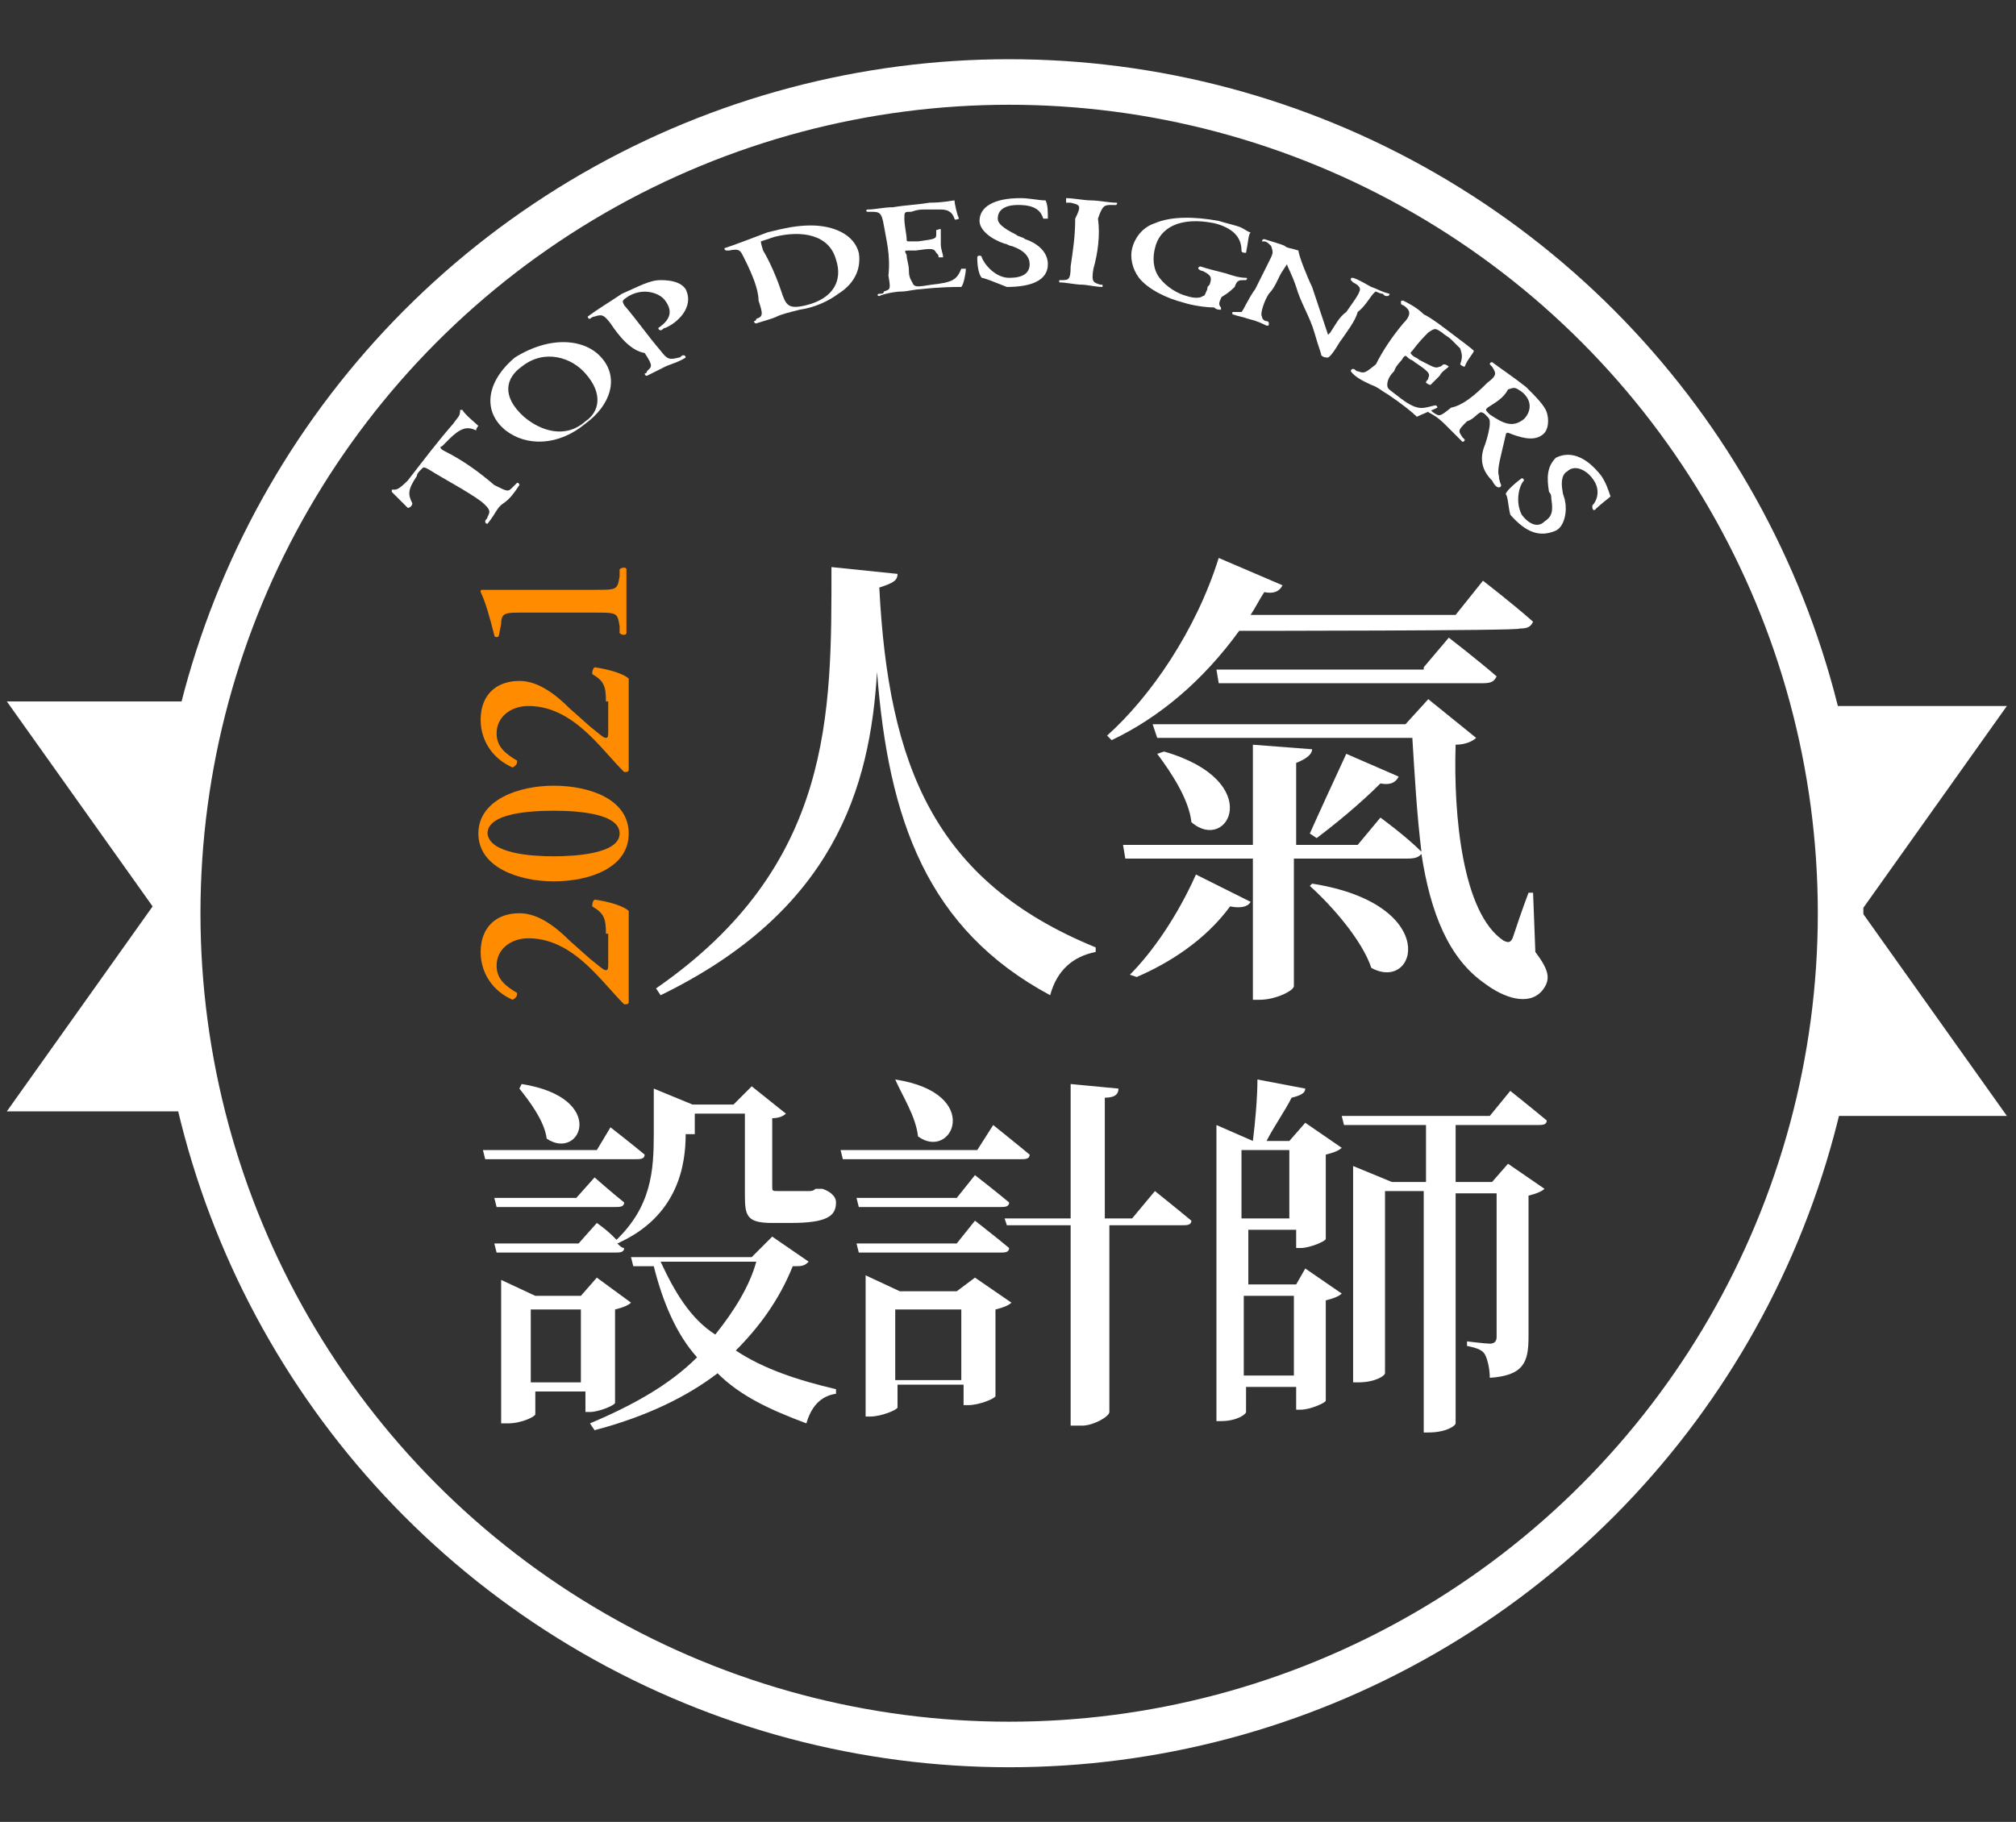 <?xml version="1.0" encoding="utf-8"?>
<!-- Generator: Adobe Illustrator 26.0.1, SVG Export Plug-In . SVG Version: 6.00 Build 0)  -->
<svg version="1.1" id="圖層_1" xmlns="http://www.w3.org/2000/svg" xmlns:xlink="http://www.w3.org/1999/xlink" x="0px" y="0px"
	 viewBox="0 0 88.5 80" style="enable-background:new 0 0 88.5 80;" xml:space="preserve">
<rect x="0" y="0" width="88.5" height="80" fill="#333333" stroke="none"/>
<style type="text/css">
	.st0{fill:none;stroke:#FFFFFF;stroke-width:2;stroke-miterlimit:10;}
	.st1{fill:#FFFFFF;}
	.st2{fill:#FF8B00;}
</style>
<g id="圖層_1_00000155856926554377890960000012542529660098462353_">
	<g id="圖層_2_00000010287126084480504820000009441716681823646380_">
	</g>
	<g id="圖層_1_00000043453086235838134320000001967142744252347535_">
		<g id="圖層_1_00000121986137082054721070000007585807335624506271_">
			<g id="圖層_2_00000032639354476890285430000010309189961729377426_">
			</g>
			<g id="圖層_1_00000133492921740006533580000003648494824854911167_">
				<g id="圖層_2_00000137848256138339621380000007675723800086366902_">
				</g>
				<g>
					<g>
						<ellipse class="st0" cx="44.3" cy="40.1" rx="36.5" ry="36.5"/>
					</g>
					<g>
						<g>
							<path class="st1" d="M39.4,25.2c0,0.3-0.2,0.4-0.8,0.6c0.4,7.8,2.4,12.9,9.5,15.8v0.2c-1,0.2-1.7,0.8-2,1.9
								c-5.4-2.9-7.1-7.7-7.6-14.2C38.2,34.6,36.6,40,29,43.7l-0.2-0.3c7.8-5.4,7.7-12.1,7.7-18.5L39.4,25.2z"/>
							<path class="st1" d="M54.4,27.7c-1.6,2.2-3.5,3.8-5.6,4.8l-0.2-0.2c1.9-1.7,3.9-4.6,4.9-7.8l2.8,1.2
								c-0.1,0.2-0.3,0.4-0.8,0.3c-0.2,0.3-0.4,0.7-0.6,1h9l1.2-1.5c0,0,1.3,1,2.2,1.8c-0.1,0.2-0.2,0.3-0.6,0.3
								C66.9,27.7,54.4,27.7,54.4,27.7z M67.4,41.8c0.6,0.8,0.7,1.2,0.3,1.7c-0.6,0.7-1.7,0.3-2.5-0.3c-1.6-1.1-2.4-3.1-2.8-5.7
								c-0.1,0.1-0.2,0.2-0.6,0.2h-5v5.6c0,0.2-0.8,0.6-1.5,0.6H55v-6.2h-5.6l-0.1-0.6H55v-4.4l2.6,0.2c0,0.2-0.2,0.4-0.7,0.6v3.6
								h2.7l1-1.2c0,0,1.1,0.8,1.8,1.5c-0.2-1.6-0.3-3.4-0.4-5H50.8l-0.2-0.6h11.1l1-1.1l2.1,1.7c-0.1,0.1-0.4,0.3-0.9,0.3
								c-0.1,3.1,0.3,7.4,2.1,8.6c0.2,0.1,0.3,0.1,0.4-0.1c0.2-0.6,0.4-1.2,0.7-2h0.2L67.4,41.8z M49.6,42.8c1-1,2.1-2.6,2.9-4.4
								l2.4,1.2c-0.1,0.2-0.4,0.3-0.9,0.2c-1.1,1.5-2.7,2.5-4.1,3.1L49.6,42.8z M51.1,33c4.5,1.3,2.8,4.5,1.2,3.1
								c-0.1-1-0.9-2.2-1.5-3L51.1,33z M62.5,29.3l1.1-1.3c0,0,1.3,1,2.1,1.7c-0.1,0.2-0.2,0.3-0.6,0.3H53.5l-0.1-0.6h9.1V29.3z
								 M57.6,38.8c5.7,0.9,4.6,4.8,2.6,3.7c-0.4-1.2-1.7-2.7-2.7-3.6L57.6,38.8z M61.4,34.1c-0.1,0.2-0.3,0.4-0.8,0.3
								c-0.9,0.9-2,1.8-2.8,2.4l-0.3-0.2c0.4-0.9,1-2.2,1.6-3.5L61.4,34.1z"/>
							<path class="st1" d="M26.8,49.5c0,0,0.9,0.7,1.5,1.2c0,0.2-0.2,0.2-0.4,0.2h-6.6l-0.1-0.4h5L26.8,49.5z M30.1,49.8
								c0,1.3-0.3,3.6-3,4.8c0.1,0.1,0.2,0.2,0.3,0.2c0,0.2-0.2,0.2-0.4,0.2h-5.2l-0.1-0.4h3.7l0.8-0.9c0,0,0.6,0.4,1,0.9L27,54.5
								c1.6-1.5,1.7-3.1,1.7-4.7v-2l1.7,0.7h1.8l0.8-0.8l1.5,1.2c-0.1,0.1-0.3,0.2-0.6,0.2v3c0,0.2,0,0.2,0.3,0.2h0.6
								c0.2,0,0.4,0,0.4,0h0.3c0.1,0,0.2,0,0.3-0.1H36h0.1c0.3,0.1,0.6,0.3,0.6,0.6c0,0.6-0.4,0.9-2,0.9h-0.8
								c-1.1,0-1.2-0.3-1.2-1.2v-3.6h-2.2v0.9C30.5,49.8,30.1,49.8,30.1,49.8z M25.3,52.6l0.8-0.9c0,0,0.8,0.7,1.3,1.1
								c0,0.2-0.2,0.2-0.4,0.2h-5.2l-0.1-0.4C21.7,52.6,25.3,52.6,25.3,52.6z M27,61.6c0,0.1-0.7,0.4-1.1,0.4h-0.2v-0.9h-2.2v1
								c0,0.1-0.6,0.4-1.2,0.4H22v-6.3l1.5,0.7h2l0.7-0.8l1.5,1.1c-0.1,0.1-0.3,0.2-0.7,0.3v3.9l0,0V61.6z M22.9,47.6
								c3.8,0.6,2.6,3.4,1.1,2.4c-0.1-0.8-0.8-1.7-1.2-2.2L22.9,47.6z M25.5,60.7v-3.2h-2.2v3.2H25.5z M35.5,55.4
								c-0.2,0.2-0.3,0.2-0.7,0.2c-0.6,1.5-1.5,2.7-2.5,3.7c1.2,0.8,2.7,1.3,4.4,1.7v0.2c-0.7,0.1-1.1,0.6-1.3,1.3
								c-1.6-0.6-2.9-1.2-3.9-2.2c-1.3,1-3.1,1.9-5.4,2.5l-0.2-0.3c1.9-0.8,3.5-1.7,4.7-2.9c-0.9-1-1.5-2.4-1.9-4h-0.9l-0.1-0.4H33
								l0.9-0.9L35.5,55.4z M29,55.4c0.6,1.3,1.3,2.5,2.4,3.2c0.8-1,1.5-2.1,1.8-3.2H29z"/>
							<path class="st1" d="M43.6,49.4c0,0,1,0.8,1.6,1.3c0,0.2-0.2,0.2-0.4,0.2H37l-0.1-0.4h6L43.6,49.4z M42,52.6l0.8-1
								c0,0,0.9,0.7,1.5,1.2c0,0.2-0.2,0.2-0.4,0.2h-6.2l-0.1-0.4C37.5,52.6,42,52.6,42,52.6z M42.8,53.6c0,0,0.9,0.7,1.5,1.2
								c0,0.2-0.2,0.2-0.4,0.2h-6.2l-0.1-0.4H42L42.8,53.6z M42.8,56.1l1.6,1.1c-0.1,0.1-0.3,0.2-0.7,0.3v3.8c0,0.1-0.7,0.4-1.2,0.4
								h-0.2v-0.9h-2.9v1c0,0.1-0.7,0.4-1.2,0.4H38V56l1.5,0.7H42L42.8,56.1z M39.3,47.4c3.9,0.6,2.5,3.6,1,2.5
								C40.2,49,39.6,48.1,39.3,47.4L39.3,47.4z M42.2,60.6v-3.1h-2.9v3.1H42.2z M50.7,52.3c0,0,1,0.8,1.6,1.3
								c0,0.2-0.2,0.2-0.4,0.2h-3.2V62c0,0.2-0.7,0.6-1.2,0.6H47v-8.8h-2.8l-0.1-0.3H47v-5.9l2.1,0.2c0,0.2-0.1,0.4-0.6,0.4v5.3h1.2
								L50.7,52.3z"/>
							<path class="st1" d="M57.3,55.7l1.6,1.1c-0.1,0.1-0.3,0.2-0.7,0.3v4.4c0,0.1-0.7,0.4-1.1,0.4h-0.2v-1h-2.2V62
								c0,0.1-0.4,0.4-1.1,0.4h-0.2v-13l1.6,0.7l0,0c0.1-0.8,0.2-1.9,0.2-2.7l2.1,0.4c0,0.2-0.2,0.3-0.6,0.4
								c-0.3,0.6-0.8,1.3-1.1,1.9h1l0.7-0.8l1.6,1.1c-0.1,0.1-0.3,0.2-0.7,0.3v3.7c0,0.1-0.7,0.4-1.1,0.4h-0.2V54h-2.1v2.4h2.1
								L57.3,55.7z M54.5,50.5v3h2.1v-3H54.5z M56.8,60.4v-3.5h-2.2v3.5H56.8z M63.9,49.4v2.5h1.6l0.7-0.8l1.6,1.1
								c-0.1,0.1-0.3,0.2-0.7,0.3v6.2c0,1.1-0.2,1.7-1.7,1.8c0-0.4-0.1-0.8-0.2-1s-0.3-0.3-0.8-0.4v-0.2c0,0,0.8,0.1,1,0.1
								s0.3-0.1,0.3-0.3v-6.3h-1.8v10.1c0,0.1-0.4,0.4-1.2,0.4h-0.2V52.3h-1.7v8c0,0.1-0.4,0.4-1.2,0.4h-0.2v-9.5l1.7,0.7h1.5v-2.5
								H59L58.9,49h6.5l0.9-1.1c0,0,1,0.8,1.6,1.3c0,0.2-0.2,0.2-0.4,0.2C67.4,49.4,63.9,49.4,63.9,49.4z"/>
						</g>
					</g>
					<path class="st1" d="M88.1,31h-8c0.7,2.8,1.1,5.8,1.1,9c0,3-0.3,6-1.1,9h8l-6.4-9L88.1,31z"/>
					<path class="st1" d="M0.3,48.8h8c-0.7-2.8-1.1-5.8-1.1-9c0-3,0.3-6,1.1-9h-8l6.4,9L0.3,48.8z"/>
					<g>
						<g>
							<path class="st2" d="M26.6,41c0-0.7-0.1-0.9-0.6-1.2c0-0.1,0-0.2,0.1-0.3c0.7,0.1,1.3,0.3,1.5,0.5c0,0.4,0,0.8,0,1.3v1.6
								c0,0.6,0,0.9,0,1.1c0,0.1-0.1,0.1-0.2,0.1c-0.5-0.5-0.8-0.9-1.4-1.5c-0.8-0.8-1.7-1.4-2.8-1.4c-0.8,0-1.4,0.5-1.4,1.2
								c0,0.6,0.4,0.9,0.9,1.2c0,0.1,0,0.2-0.2,0.3c-0.9-0.4-1.4-1.2-1.4-2.1c0-1.1,0.7-1.7,1.7-1.7c0.6,0,1.3,0.3,2.2,1.2l0.9,0.8
								c0.5,0.4,0.6,0.5,0.7,0.5s0.1-0.1,0.1-0.3V41H26.6z"/>
							<path class="st2" d="M24.3,34.5c1.6,0,3.3,0.6,3.3,2.1s-1.7,2.1-3.3,2.1c-1.5,0-3.3-0.6-3.3-2.1S22.8,34.5,24.3,34.5z
								 M24.3,37.6c0.9,0,2.9-0.1,2.9-1s-1.9-1-2.9-1s-2.9,0.1-2.9,1C21.5,37.5,23.4,37.6,24.3,37.6z"/>
							<path class="st2" d="M26.6,30.8c0-0.7-0.1-0.9-0.6-1.2c0-0.1,0-0.2,0.1-0.3c0.7,0.1,1.3,0.3,1.5,0.5c0,0.4,0,0.8,0,1.3v1.6
								c0,0.6,0,0.9,0,1.1c0,0.1-0.1,0.1-0.2,0.1c-0.5-0.5-0.8-0.9-1.4-1.5c-0.8-0.8-1.7-1.4-2.8-1.4c-0.8,0-1.4,0.5-1.4,1.2
								c0,0.6,0.4,0.9,0.9,1.2c0,0.1,0,0.2-0.2,0.3c-0.9-0.4-1.4-1.2-1.4-2.1c0-1.1,0.7-1.7,1.7-1.7c0.6,0,1.3,0.3,2.2,1.2l0.9,0.8
								c0.5,0.4,0.6,0.5,0.7,0.5s0.1-0.1,0.1-0.3v-1.3H26.6z"/>
							<path class="st2" d="M26.1,25.9c1,0,1,0,1.1-0.6V25c0.1-0.1,0.3-0.1,0.3,0c0,0.5,0,0.9,0,1.4s0,1,0,1.4c0,0.1-0.2,0.1-0.3,0
								v-0.3c-0.1-0.6-0.1-0.6-1.1-0.6h-3.2c-0.7,0-0.9,0-0.9,0.5l-0.1,0.5c0,0.1-0.2,0.1-0.2,0c-0.2-0.8-0.4-1.5-0.6-1.9
								c0-0.1,0-0.1,0.1-0.1c0.2,0,0.8,0,1.2,0H26.1z"/>
						</g>
					</g>
				</g>
				<g>
					<g>
						<path class="st1" d="M18.8,20.6c-0.2-0.1-0.2-0.1-0.3,0c-0.1,0.1-0.2,0.2-0.2,0.3c-0.4,0.6-0.4,0.8-0.2,1.2
							c0,0.1-0.1,0.2-0.2,0.2c-0.2-0.2-0.6-0.6-0.7-0.7c0,0,0,0,0-0.1c0,0,0,0,0.1,0s0.2,0,0.6-0.4c0.7-0.9,1.3-1.7,2-2.5
							c0.2-0.3,0.3-0.3,0.3-0.6l0,0h0.1c0.1,0.2,0.6,0.6,0.7,0.7c0,0-0.1,0.1-0.1,0.2c-0.4-0.2-0.7-0.1-1.2,0.4
							c-0.1,0.1-0.2,0.2-0.3,0.3c-0.1,0-0.1,0.1,0.1,0.2c0.8,0.4,1.5,0.9,2.2,1.5c0.6,0.3,0.6,0.3,0.8,0.1c0.1-0.1,0.1-0.1,0.2-0.2
							c0.1,0,0.1,0.1,0.1,0.1c-0.2,0.3-0.4,0.6-0.7,0.8s-0.3,0.4-0.7,0.9c0,0-0.1,0-0.1-0.1s0.1-0.1,0.1-0.2
							c0.1-0.2,0.2-0.3-0.3-0.7C20.4,21.5,19.6,21.1,18.8,20.6z"/>
						<path class="st1" d="M26.4,15.7c0.8,0.9,0.4,2.1-0.7,2.9c-1.2,1-2.6,1-3.5,0.3c-1-0.8-0.9-2.1,0.4-3.2
							C24.2,14.7,25.7,14.9,26.4,15.7z M23,18.3c0.7,0.6,1.8,1,2.7,0.2c0.6-0.4,0.8-1.2,0-2.1c-0.6-0.7-1.8-1.1-2.8-0.3
							C22.2,16.6,22,17.4,23,18.3z"/>
						<path class="st1" d="M26.8,14.2c-0.3-0.4-0.4-0.4-0.7-0.3c-0.1,0-0.2,0.1-0.2,0.1c-0.1,0-0.1-0.1-0.1-0.1
							c0.4-0.3,0.9-0.6,1.5-1c0.7-0.3,1.2-0.6,1.7-0.6s0.9,0.1,1.1,0.4c0.4,0.8-0.4,1.5-0.9,1.7c-0.1,0-0.1,0.1-0.2,0.1
							s-0.1-0.1-0.1-0.1c0.6-0.4,0.6-0.8,0.3-1.2c-0.2-0.3-0.9-0.6-1.6-0.2c-0.3,0.2-0.3,0.2-0.2,0.4c0.6,0.7,1,1.3,1.6,2
							c0.3,0.4,0.4,0.4,0.8,0.3c0.1,0,0.1-0.1,0.2-0.1s0.1,0.1,0.1,0.1c-0.3,0.2-0.7,0.3-0.9,0.4c-0.2,0.1-0.6,0.3-0.8,0.4
							c-0.1,0-0.1-0.1-0.1-0.1s0.1,0,0.1-0.1c0.2-0.2,0.3-0.2-0.1-0.8C27.7,15.4,27.2,14.8,26.8,14.2z"/>
						<path class="st1" d="M32.7,11.4C32.5,11,32.5,10.9,32,11h-0.1c-0.1,0-0.1-0.1-0.1-0.1c0.6-0.2,1.1-0.4,1.9-0.7
							c0.8-0.2,1.3-0.3,1.9-0.3c1,0,1.9,0.4,2.1,1.2c0.1,0.6-0.1,1.3-0.9,1.8c-0.4,0.3-1,0.6-1.7,0.7c-0.4,0.1-0.8,0.2-1,0.3
							s-0.6,0.2-0.9,0.3c-0.1,0-0.1-0.1-0.1-0.1s0.1,0,0.1-0.1c0.3-0.1,0.3-0.2,0.1-0.8C33.3,12.7,33,12,32.7,11.4z M34.3,12.8
							c0.2,0.6,0.3,0.8,1.1,0.6c1.2-0.3,1.6-1.1,1.3-2c-0.3-1.1-1.5-1.3-2.7-1c-0.3,0.1-0.6,0.2-0.6,0.2s0,0.1,0.1,0.4
							C33.8,11.5,34.1,12.2,34.3,12.8z"/>
						<path class="st1" d="M38.8,9.9c-0.1-0.6-0.2-0.6-0.6-0.6h-0.1c-0.1,0-0.1-0.1,0-0.1c0.3,0,0.7-0.1,1.1-0.1
							c0.6-0.1,1-0.1,1.6-0.2c0.6,0,1-0.1,1.1-0.1c0,0.1,0.1,0.6,0.2,0.8c0,0-0.2,0.1-0.2,0c-0.1-0.3-0.3-0.4-0.6-0.4s-0.4,0-0.7,0
							c-0.2,0-0.3,0-0.6,0.1c-0.3,0-0.3,0-0.3,0.3s0.1,0.7,0.1,0.9c0,0.1,0,0.1,0.2,0.1c0.1,0,0.2,0,0.3,0c0.7-0.1,0.8-0.1,0.8-0.3
							c0-0.1,0-0.1,0-0.2c0.1,0,0.2-0.1,0.2,0s0,0.3,0,0.6s0.1,0.4,0.1,0.6h-0.2c0-0.1,0-0.1-0.1-0.2c-0.1-0.2-0.2-0.2-0.9-0.1
							c-0.1,0-0.2,0-0.3,0c-0.2,0-0.2,0-0.1,0.2c0,0.2,0.1,0.4,0.1,0.7s0.1,0.4,0.2,0.6c0.1,0.1,0.2,0.1,0.8,0
							c0.9-0.1,1.1-0.2,1.3-0.7c0.1,0,0.2,0,0.2,0c0,0.2-0.1,0.7-0.2,0.8c-0.3,0-0.9,0-1.8,0.1c-0.2,0-0.6,0.1-0.8,0.1
							c-0.3,0-0.8,0.1-1,0.2c-0.1,0-0.1-0.1,0-0.1s0.2,0,0.2-0.1c0.3-0.1,0.3-0.1,0.2-0.7C39.1,11.2,38.9,10.5,38.8,9.9z"/>
						<path class="st1" d="M43.1,12.2c-0.1-0.1-0.2-0.4-0.2-0.9c0-0.1,0.2-0.1,0.2,0c0.1,0.3,0.6,0.9,1.2,0.9c0.6,0,0.9-0.2,0.9-0.6
							c0-0.3-0.2-0.6-0.8-0.8c-0.1,0-0.2-0.1-0.3-0.1c-0.6-0.2-1.1-0.6-1.1-1c0-0.6,0.6-1,1.8-1c0.4,0,0.8,0.1,1.1,0.1
							C46,9,46,9.3,46,9.6h-0.2C45.7,9.3,45.5,9,44.7,9c-0.7,0-0.9,0.3-0.9,0.6c0,0.2,0.2,0.4,0.8,0.7c0.1,0.1,0.3,0.1,0.4,0.2
							c0.6,0.2,1,0.6,1,1.1c0,0.7-0.7,1-1.8,1C43.7,12.4,43.2,12.2,43.1,12.2z"/>
						<path class="st1" d="M48,11.8c-0.1,0.6,0,0.6,0.3,0.7h0.1v0.1c-0.3,0-0.7-0.1-0.9-0.1c-0.3,0-0.7-0.1-1-0.1v-0.1h0.1
							c0.3,0,0.4,0,0.4-0.6c0.1-0.7,0.2-1.3,0.2-2.1C47.5,9,47.4,9,47,8.9c-0.1,0-0.1,0-0.2,0V8.7c0.3,0,0.8,0.1,1.1,0.1
							s0.8,0.1,1.1,0.1c0.1,0,0,0.1,0,0.1c-0.1,0-0.1,0-0.2,0c-0.3,0-0.4,0-0.6,0.6C48.3,10.3,48.2,11.1,48,11.8z"/>
						<path class="st1" d="M53.6,13.1c-0.1,0.2-0.1,0.3,0,0.4v0.1c-0.1,0-0.2,0-0.3-0.1c-0.4,0-1-0.1-1.3-0.2
							c-0.8-0.2-1.6-0.6-2-1.1c-0.3-0.4-0.4-0.9-0.3-1.3c0.1-0.4,0.4-0.9,1-1.1c0.7-0.3,1.7-0.3,2.8-0.1c0.3,0.1,0.8,0.2,1,0.3
							s0.3,0.2,0.4,0.2c-0.1,0.1-0.1,0.4-0.2,0.9c-0.1,0-0.2,0-0.2-0.1c0-0.6-0.4-1-1.2-1.2c-1.5-0.3-2.4,0.2-2.6,1.1
							c-0.1,0.4-0.1,0.9,0.2,1.3c0.3,0.4,0.8,0.7,1.2,0.8c0.3,0.1,0.6,0.1,0.7,0c0.1,0,0.1-0.1,0.2-0.3c0-0.1,0-0.1,0.1-0.2
							c0.1-0.3,0.1-0.4-0.3-0.6c-0.1,0-0.2-0.1-0.2-0.1s0-0.1,0.1-0.1c0.3,0.1,0.7,0.2,1.1,0.3c0.3,0.1,0.6,0.2,0.9,0.2
							c0.1,0,0,0.1,0,0.1h-0.1c-0.2,0-0.3,0-0.4,0.3C53.8,13,53.6,13,53.6,13.1z"/>
						<path class="st1" d="M58.9,14.9c-0.1,0.1-0.4,0.7-0.6,0.8c-0.1,0-0.2,0-0.3-0.1c0-0.1-0.1-0.3-0.3-1s-0.6-1.3-0.8-2
							c-0.2-0.6-0.4-0.9-0.4-1c0,0,0,0-0.2,0.3s-0.3,0.7-0.6,1c-0.2,0.3-0.4,0.9-0.3,1c0,0.1,0.1,0.2,0.2,0.2c0,0,0.1,0,0.1,0.1
							s0,0.1-0.1,0.1c-0.2-0.1-0.4-0.2-0.8-0.3c-0.3-0.1-0.4-0.1-0.7-0.2v-0.1h0.1c0.1,0,0.2,0,0.3,0c0.1-0.1,0.3-0.6,0.6-1
							c0.2-0.4,0.4-0.8,0.6-1.2c0.2-0.4,0.2-0.4,0.1-0.7c-0.1-0.1-0.2-0.2-0.3-0.2h-0.1c0,0,0-0.1,0.1-0.1c0.3,0.1,0.7,0.2,0.9,0.3
							c0.1,0.1,0.3,0.1,0.6,0.2c0,0.2,0.4,1.2,0.6,1.6c0.1,0.3,0.2,0.6,0.3,0.9c0.1,0.3,0.4,1.2,0.4,1.2s0,0,0.1-0.1
							c0.2-0.3,0.4-0.7,0.7-0.9c0.2-0.3,0.6-0.8,0.6-1c0-0.1-0.1-0.2-0.3-0.3l-0.1-0.1c0-0.1,0-0.1,0.1-0.1c0.3,0.1,0.6,0.3,0.8,0.4
							c0.3,0.1,0.4,0.2,0.8,0.3c0,0,0,0.1-0.1,0.1s-0.1,0-0.2-0.1c-0.1,0-0.3-0.1-0.3-0.1c-0.2,0.1-0.4,0.6-0.8,0.9
							C59.5,14.1,59.1,14.6,58.9,14.9z"/>
						<path class="st1" d="M61.6,14.2c0.4-0.4,0.3-0.6,0-0.8c0,0-0.1,0-0.1-0.1s0-0.1,0.1-0.1c0.2,0.1,0.6,0.3,0.9,0.6
							c0.4,0.2,0.9,0.6,1.3,0.9c0.4,0.3,0.8,0.6,0.9,0.7c0,0.1-0.3,0.4-0.4,0.7c-0.1,0-0.2-0.1-0.2-0.1c0.1-0.3,0.1-0.4,0-0.7
							c-0.1-0.1-0.3-0.3-0.4-0.4c-0.1-0.1-0.3-0.2-0.4-0.3c-0.3-0.2-0.3-0.2-0.6,0c-0.2,0.2-0.4,0.4-0.7,0.8c-0.1,0.1-0.1,0.1,0,0.2
							c0.1,0.1,0.2,0.1,0.3,0.2c0.6,0.3,0.7,0.4,0.9,0.3c0.1,0,0.1-0.1,0.2-0.1s0.2,0.1,0.2,0.1c-0.1,0.1-0.3,0.2-0.4,0.4
							c-0.1,0.1-0.3,0.3-0.4,0.4c-0.1,0-0.2-0.1-0.2-0.1c0-0.1,0.1-0.1,0.1-0.2c0.1-0.2,0-0.3-0.6-0.7c-0.1-0.1-0.2-0.1-0.3-0.2
							c-0.1-0.1-0.1-0.1-0.2,0c-0.1,0.2-0.3,0.3-0.4,0.6c-0.2,0.2-0.3,0.4-0.3,0.6s0.1,0.2,0.6,0.6c0.8,0.6,1,0.4,1.5,0.3
							c0.1,0,0.1,0.1,0.1,0.1c-0.2,0.1-0.7,0.3-0.9,0.4c-0.2-0.2-0.7-0.6-1.3-1c-0.2-0.1-0.4-0.3-0.7-0.4c-0.2-0.1-0.7-0.3-0.9-0.6
							c0,0,0-0.1,0.1-0.1s0.1,0.1,0.2,0.1c0.3,0.1,0.3,0.1,0.8-0.3C60.7,15.4,61.1,14.8,61.6,14.2z"/>
						<path class="st1" d="M65.3,16.8c0.4-0.3,0.4-0.4,0.2-0.7L65.4,16c0-0.1,0.1-0.1,0.1-0.1c0.4,0.3,1,0.7,1.5,1.1
							c0.4,0.4,0.8,0.8,0.9,1.1c0.1,0.3,0.1,0.8-0.2,1c-0.4,0.3-1,0.1-1.5-0.1c0,0-0.1,0-0.1,0.1c-0.2,0.9-0.4,1.5-0.3,1.8
							c0,0.2,0.1,0.4,0.1,0.4s0,0.1-0.1,0.1s-0.2-0.1-0.3-0.3c-0.4-0.4-0.6-0.9-0.3-1.6c0.1-0.3,0.2-0.7,0.2-0.9
							c0-0.2,0-0.2-0.2-0.4c-0.1-0.1-0.2-0.1-0.2-0.1c-0.2,0.1-0.3,0.3-0.6,0.4c-0.4,0.4-0.4,0.4-0.2,0.7l0.1,0.1
							c0,0.1-0.1,0.1-0.1,0.1c-0.2-0.2-0.4-0.4-0.7-0.7c-0.2-0.2-0.4-0.4-0.8-0.6c0,0,0-0.1,0.1-0.1l0.1,0.1
							c0.3,0.2,0.3,0.2,0.8-0.2C64.2,17.8,64.7,17.4,65.3,16.8z M65.3,17.9c-0.1,0.1-0.1,0.1,0.1,0.3c0.6,0.4,1,0.6,1.5,0.2
							c0.3-0.3,0.4-0.8-0.1-1.2c-0.3-0.2-0.3-0.2-0.6-0.1C66,17.5,65.6,17.7,65.3,17.9z"/>
						<path class="st1" d="M66.1,21.7c0-0.1,0.3-0.4,0.7-0.7c0.1,0,0.1,0.1,0.1,0.1c-0.2,0.2-0.4,0.9-0.1,1.5c0.3,0.4,0.7,0.6,1,0.3
							c0.3-0.2,0.4-0.4,0.3-1c0-0.1,0-0.2-0.1-0.3c-0.1-0.6-0.1-1.1,0.3-1.5c0.6-0.3,1.3-0.1,2,0.8c0.2,0.3,0.3,0.6,0.4,0.9
							c-0.1,0.1-0.4,0.3-0.7,0.6c-0.1,0-0.1-0.1-0.1-0.2c0.2-0.2,0.4-0.7,0-1.2c-0.3-0.4-0.8-0.6-1.1-0.3c-0.2,0.1-0.3,0.4-0.2,0.9
							c0,0.1,0.1,0.3,0.1,0.4c0.1,0.4,0,1.1-0.4,1.3c-0.7,0.3-1.3,0.1-2-0.7C66.2,22.2,66.2,21.8,66.1,21.7z"/>
					</g>
				</g>
			</g>
		</g>
	</g>
</g>
</svg>
